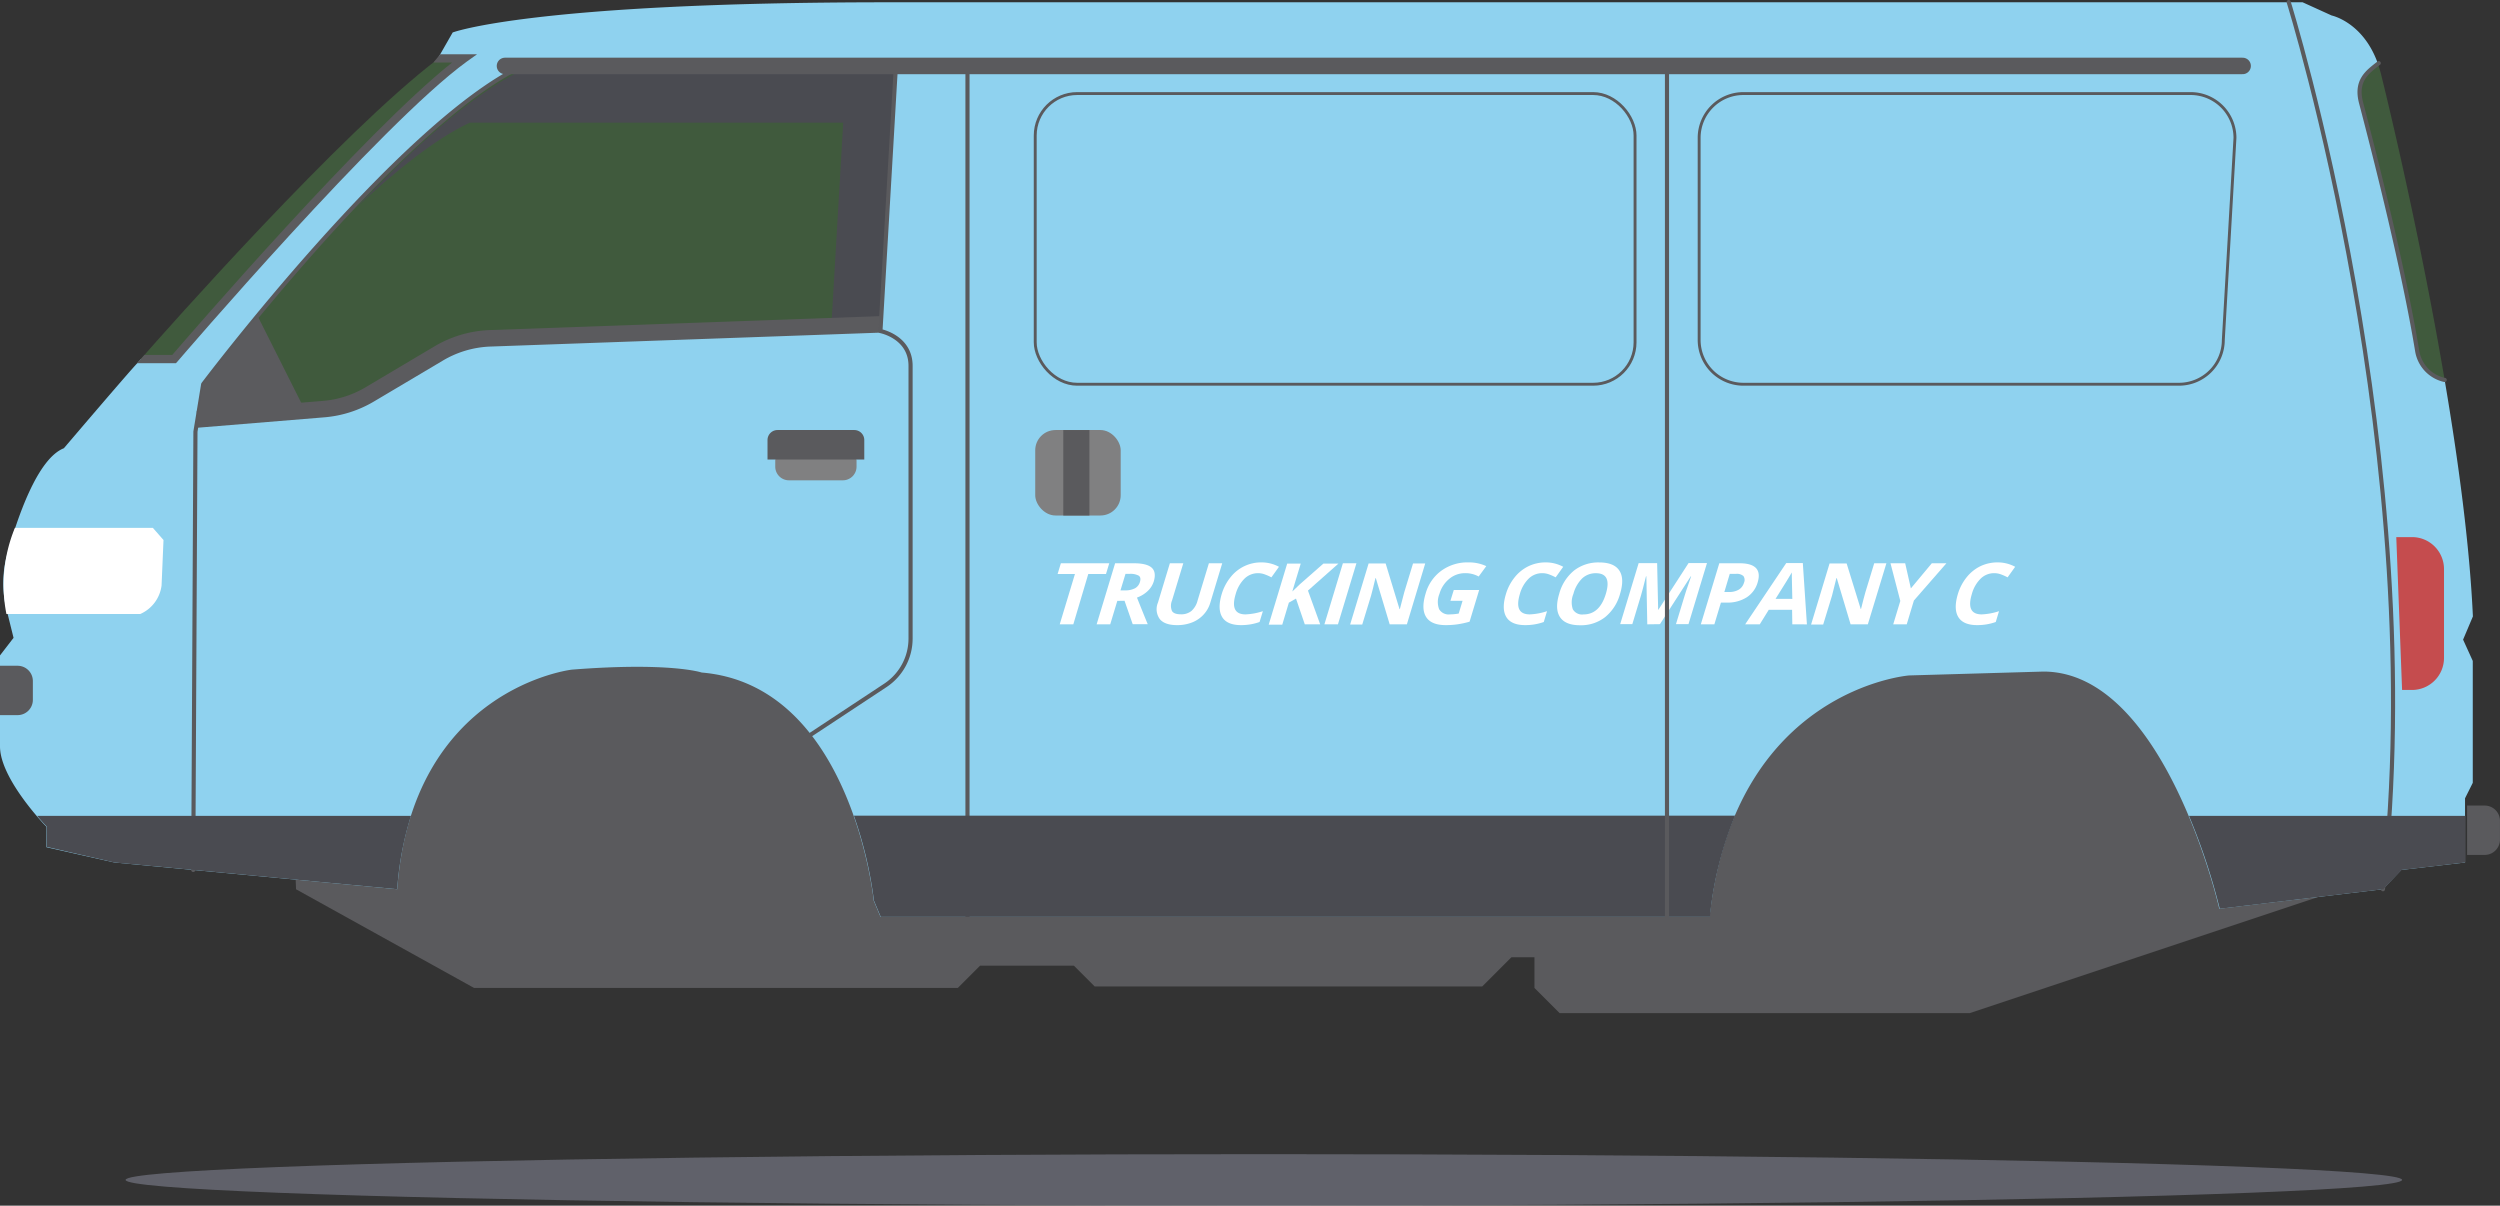 <svg xmlns="http://www.w3.org/2000/svg" viewBox="0 0 568.33 274.09"><rect x="0" y="0" width="568.33" height="274.09" fill="#333333" stroke="none"/><defs><style>.cls-1{fill:#8e91a2;opacity:0.5;}.cls-2{fill:#5a5a5d;}.cls-3{fill:#8fd2ef;}.cls-11,.cls-12,.cls-4,.cls-7{fill:none;}.cls-11,.cls-12,.cls-4{stroke:#5a5a5d;stroke-linecap:round;stroke-linejoin:round;}.cls-4{stroke-width:0.66px;}.cls-5{fill:#5fb456;opacity:0.3;}.cls-6{fill:#4a4b51;}.cls-7{stroke:#5b5b5e;stroke-miterlimit:10;}.cls-12,.cls-7{stroke-width:3.75px;}.cls-8{fill:#fff;}.cls-9{fill:#808081;}.cls-10{fill:#5b5b5e;}.cls-11{stroke-width:0.94px;}.cls-13{fill:#c54c4e;}</style></defs><g id="Laag_2" data-name="Laag 2"><g id="Laag_1-2" data-name="Laag 1"><ellipse class="cls-1" cx="287.31" cy="268.23" rx="258.76" ry="5.85"/><polygon class="cls-2" points="67.3 202.16 107.77 224.59 217.74 224.59 222.8 219.53 244.13 219.53 248.86 224.26 260.85 224.26 336.95 224.26 343.6 217.61 348.83 217.61 348.83 224.59 354.55 230.31 447.8 230.31 541.5 199.08 541.5 147.17 65.1 147.17 67.3 202.16"/><path class="cls-3" d="M562.17,140.13c-.74-16.28-3.32-35.46-6.42-53.74l-.07,0a8.07,8.07,0,0,1-6.19-6.59c-3-18.15-9.16-42.74-12.74-56.36a8.06,8.06,0,0,1,3.79-9.06C537.19,5,530.06,3.52,530.06,3.52l-6.6-3H201.91c-80.94,0-99,6.86-99,6.86l-3.39,5.93h6c-19.79,14.34-66,68.36-66,68.36H32l-.77.88c-1.54,1.54-16.71,19.35-16.71,19.35C8.5,104.27,3.93,117.73,1.64,126a24.48,24.48,0,0,0-.18,12.46L3.08,145l-3.08,4v20.68c0,7.47,10.56,18.28,10.56,18.28v4.64L26,196.07l64.3,6.08C93.7,156.41,130,152.23,130,152.23c22.42-1.76,29.52.66,29.52.66,34.14,2.86,39.11,51.86,39.11,51.86l1.54,3.68H388.64c5.72-51.8,45.36-54.88,45.36-54.88l30.52-.88c27.71,0,40,53.92,40,53.92l37.17-4.44,4.18-4.38,14.51-1.7V181.48l1.76-3.52V150.25l-2.2-4.84ZM200.23,73.83,111.38,77a24.6,24.6,0,0,0-11.63,3.42L84,89.78a24.7,24.7,0,0,1-10.36,3.34L44.87,95.44l1.32-8.09S90.84,28.12,118.77,15h84.9Z"/><rect class="cls-4" x="235.34" y="21.27" width="136.36" height="66.08" rx="9.53"/><path class="cls-4" d="M495.34,87.35h-99a10.07,10.07,0,0,1-10.07-10.08V31.34a10.07,10.07,0,0,1,10.07-10.07H498a10.08,10.08,0,0,1,10.08,10.07l-2.65,45.93A10.08,10.08,0,0,1,495.34,87.35Z"/><path class="cls-5" d="M536.75,23.42c3.58,13.62,9.76,38.21,12.74,56.36a8.07,8.07,0,0,0,6.19,6.59l.07,0c-6.12-36.06-14.25-68.63-14.25-68.63a27.13,27.13,0,0,0-1-3.4A8.06,8.06,0,0,0,536.75,23.42Z"/><path class="cls-5" d="M105.57,13.27h-6l-.13.22C77.5,30.18,38,74.81,32,81.63h7.59S85.78,27.61,105.57,13.27Z"/><path class="cls-5" d="M118.77,15C90.84,28.12,46.19,87.35,46.19,87.35l-1.32,8.09,28.75-2.32A24.7,24.7,0,0,0,84,89.78l15.77-9.36A24.6,24.6,0,0,1,111.38,77l88.85-3.17L203.67,15Z"/><path class="cls-6" d="M203.67,15.91h-84.9C107.58,21.17,93.7,33.84,81.08,47.13c9-8.45,18-15.61,25.71-19.25h84.9l-2.76,47.27,11.3-.4Z"/><path class="cls-7" d="M44.87,95.36,73.62,93A24.42,24.42,0,0,0,84,89.69l15.77-9.36a24.6,24.6,0,0,1,11.63-3.42l88.85-3.17"/><path class="cls-8" d="M1.46,139.58H31.89a8.19,8.19,0,0,0,4.84-6.49l.44-10.33L34.75,120H3.39A34.06,34.06,0,0,0,1.46,139.58Z"/><path class="cls-9" d="M179.35,103.57h12.27a3.11,3.11,0,0,1,3.11,3.11V108a1.19,1.19,0,0,1-1.19,1.19H177.44a1.19,1.19,0,0,1-1.19-1.19v-1.32a3.11,3.11,0,0,1,3.11-3.11Z" transform="translate(370.97 212.76) rotate(180)"/><path class="cls-2" d="M176.76,97.76h17.44a2.28,2.28,0,0,1,2.28,2.28v4.42a0,0,0,0,1,0,0h-22a0,0,0,0,1,0,0V100A2.28,2.28,0,0,1,176.76,97.76Z"/><path class="cls-2" d="M0,151.35H4a3.47,3.47,0,0,1,3.47,3.47v4.28A3.47,3.47,0,0,1,4,162.57H0a0,0,0,0,1,0,0V151.35A0,0,0,0,1,0,151.35Z"/><path class="cls-2" d="M560.85,183.13h4a3.47,3.47,0,0,1,3.47,3.47v4.28a3.47,3.47,0,0,1-3.47,3.47h-4a0,0,0,0,1,0,0V183.13A0,0,0,0,1,560.85,183.13Z"/><path class="cls-10" d="M40,82.57H31.17l1.66-1.88h6.33C42.92,76.31,83,29.87,102.79,14.21H98.53l1.55-1.88h8.38L106.12,14C86.64,28.14,40.76,81.7,40.3,82.24Z"/><path class="cls-11" d="M540.76,14.36h0c-2.56,2-5.36,3.93-4,9.06,3.58,13.62,9.76,38.21,12.74,56.36a8.08,8.08,0,0,0,6.19,6.59l.07,0"/><path class="cls-11" d="M520.29.47s32.5,104,21.43,201.68"/><path class="cls-11" d="M43.93,197.77l.5-99.65,1.76-10.77S90.84,28.12,118.77,15h84.9l-3.52,60.26S207,76.57,207,83.17v62a12.75,12.75,0,0,1-5.73,10.64L184.32,167"/><line class="cls-12" x1="114.8" y1="14.99" x2="509.82" y2="14.99"/><line class="cls-11" x1="219.94" y1="14.99" x2="219.94" y2="208.43"/><rect class="cls-9" x="235.34" y="97.76" width="19.43" height="19.43" rx="4.61"/><rect class="cls-2" x="241.72" y="97.76" width="5.94" height="19.43"/><path class="cls-13" d="M548.33,156.85h-2.26l-1.32-34.75h3.58a7.27,7.27,0,0,1,7.27,7.27v20.21A7.28,7.28,0,0,1,548.33,156.85Z"/><polygon class="cls-10" points="58.55 71.81 68.79 92.19 44.87 95.44 46.19 87.35 58.55 71.81"/><path class="cls-6" d="M504.62,206.59l37.17-4.44,4.18-4.38,14.51-1.7v-10.6H497.63A143.25,143.25,0,0,1,504.62,206.59Z"/><path class="cls-6" d="M198.68,204.75l1.54,3.68H388.71a81,81,0,0,1,5.73-23H194.12A93.18,93.18,0,0,1,198.68,204.75Z"/><path class="cls-6" d="M10.63,192.53,26,196.07l64.3,6.08a71.87,71.87,0,0,1,3.13-16.68h-85c1.27,1.49,2.18,2.42,2.18,2.42Z"/><path class="cls-8" d="M244,141.93h-3.09l3.46-11.44h-3.94l.74-2.44h11l-.74,2.44H247.4Z"/><path class="cls-8" d="M254,136.6l-1.61,5.33h-3.09l4.2-13.88h4.24c2,0,3.33.34,4.07,1s.9,1.73.48,3.12a5,5,0,0,1-1.37,2.18,6.93,6.93,0,0,1-2.45,1.5c1.24,3.12,2.06,5.13,2.45,6.05h-3.42l-1.86-5.33Zm.72-2.39h1a4.71,4.71,0,0,0,2.29-.47,2.38,2.38,0,0,0,1.14-1.46c.2-.66.11-1.13-.28-1.41a3.87,3.87,0,0,0-2.08-.41h-.93Z"/><path class="cls-8" d="M277.85,128.05l-2.72,9a6.76,6.76,0,0,1-1.54,2.69A7,7,0,0,1,271,141.5a9.1,9.1,0,0,1-3.4.61c-1.87,0-3.19-.45-3.94-1.37a3.84,3.84,0,0,1-.42-3.75l2.71-8.94H269l-2.57,8.49a3.06,3.06,0,0,0,0,2.36q.45.75,2,.75a3.62,3.62,0,0,0,2.42-.76,4.7,4.7,0,0,0,1.4-2.37l2.57-8.47Z"/><path class="cls-8" d="M286,130.3a4.38,4.38,0,0,0-3.08,1.24,7.86,7.86,0,0,0-2,3.48q-1.41,4.65,2.24,4.65a14.4,14.4,0,0,0,3.93-.73l-.75,2.46a12.33,12.33,0,0,1-4.21.71c-2.11,0-3.55-.61-4.29-1.83s-.78-3-.09-5.28a11.12,11.12,0,0,1,2-3.79,8.83,8.83,0,0,1,7-3.36,8.35,8.35,0,0,1,4,1l-1.72,2.4a11.07,11.07,0,0,0-1.45-.65A4.4,4.4,0,0,0,286,130.3Z"/><path class="cls-8" d="M300.12,141.93h-3.5l-2-5.85L293,137l-1.5,5h-3.08l4.2-13.88h3.08l-1.92,6.35,1.71-1.64,5.36-4.71h3.42l-6.93,6.14Z"/><path class="cls-8" d="M301.08,141.93l4.2-13.88h3.08l-4.2,13.88Z"/><path class="cls-8" d="M319.83,141.93h-3.91l-3.15-10.5h-.09c-.43,1.85-.77,3.17-1,4l-2,6.54h-2.75l4.2-13.88H315l3.16,10.39h.07c.45-1.8.79-3.08,1-3.83l2-6.56H324Z"/><path class="cls-8" d="M330.49,134.13h5.77l-2.18,7.2a20.94,20.94,0,0,1-2.82.61,18.78,18.78,0,0,1-2.59.17q-3.29,0-4.46-1.84t-.13-5.3a9.66,9.66,0,0,1,3.6-5.24,10.11,10.11,0,0,1,6.15-1.88,9.38,9.38,0,0,1,4.05.85l-1.73,2.36a6.21,6.21,0,0,0-3.09-.76,5.52,5.52,0,0,0-3.58,1.28,6.84,6.84,0,0,0-2.25,3.44,4.75,4.75,0,0,0-.08,3.45,2.5,2.5,0,0,0,2.46,1.2,12,12,0,0,0,2-.19l.88-2.9h-2.76Z"/><path class="cls-8" d="M350.59,130.3a4.36,4.36,0,0,0-3.07,1.24,7.78,7.78,0,0,0-2,3.48c-.93,3.1-.19,4.65,2.25,4.65a14.28,14.28,0,0,0,3.92-.73l-.74,2.46a12.37,12.37,0,0,1-4.21.71q-3.18,0-4.3-1.83c-.75-1.23-.78-3-.08-5.28a11,11,0,0,1,2-3.79,9.08,9.08,0,0,1,3.13-2.5,9,9,0,0,1,3.88-.86,8.35,8.35,0,0,1,4,1l-1.72,2.4a11.56,11.56,0,0,0-1.44-.65A4.5,4.5,0,0,0,350.59,130.3Z"/><path class="cls-8" d="M368.29,135a10.25,10.25,0,0,1-3.39,5.29,8.88,8.88,0,0,1-5.69,1.85c-2.23,0-3.75-.61-4.57-1.85s-.88-3-.18-5.31a10.23,10.23,0,0,1,3.4-5.3,9,9,0,0,1,5.69-1.82q3.36,0,4.57,1.84C368.93,130.9,369,132.66,368.29,135Zm-10.6,0a5,5,0,0,0-.14,3.5,2.41,2.41,0,0,0,2.41,1.18q3.69,0,5.1-4.68t-2.25-4.69a4.47,4.47,0,0,0-3.13,1.18A7.68,7.68,0,0,0,357.69,135Z"/><path class="cls-8" d="M374.48,141.93,374.27,131h-.08c-.55,2.21-.93,3.69-1.16,4.43l-1.95,6.46h-2.76l4.2-13.88h4.2l.23,10.61H377l6.86-10.61h4.19l-4.2,13.88H381l2-6.57c.09-.31.2-.67.34-1.08s.5-1.48,1.11-3.22h-.09l-7,10.87Z"/><path class="cls-8" d="M399.58,132.37a6,6,0,0,1-2.51,3.43,8.12,8.12,0,0,1-4.53,1.19h-1.32l-1.49,4.94h-3.08l4.2-13.88h4.64q2.64,0,3.69,1.08C399.88,129.86,400,130.94,399.58,132.37ZM392,134.58h1a4.31,4.31,0,0,0,2.29-.54,2.69,2.69,0,0,0,1.17-1.56,1.53,1.53,0,0,0-.13-1.53,2.24,2.24,0,0,0-1.7-.49h-1.4Z"/><path class="cls-8" d="M407.45,141.93l-.05-3.31h-5.3l-2.05,3.31h-3.32L406.07,128h3.77l.93,13.94Zm0-5.78c-.07-3-.11-4.68-.11-5.08s0-.7,0-.93c-.46.81-1.7,2.82-3.7,6Z"/><path class="cls-8" d="M424.62,141.93H420.7l-3.14-10.5h-.09c-.44,1.85-.77,3.17-1,4l-2,6.54h-2.75l4.2-13.88h3.88L423,138.44h.07c.45-1.8.78-3.08,1-3.83l2-6.56h2.77Z"/><path class="cls-8" d="M434.4,133.76l4.76-5.71h3.32l-7.39,8.47-1.63,5.41h-3.07l1.61-5.31-2.23-8.57h3.34Z"/><path class="cls-8" d="M453.34,130.3a4.36,4.36,0,0,0-3.07,1.24,7.78,7.78,0,0,0-2,3.48q-1.41,4.65,2.24,4.65a14.4,14.4,0,0,0,3.93-.73l-.74,2.46a12.43,12.43,0,0,1-4.22.71q-3.17,0-4.29-1.83c-.75-1.23-.78-3-.09-5.28a11.14,11.14,0,0,1,2-3.79,9.14,9.14,0,0,1,3.12-2.5,9,9,0,0,1,3.89-.86,8.35,8.35,0,0,1,4,1l-1.72,2.4a11.56,11.56,0,0,0-1.44-.65A4.5,4.5,0,0,0,453.34,130.3Z"/><line class="cls-11" x1="378.96" y1="14.99" x2="378.96" y2="208.43"/></g></g></svg>